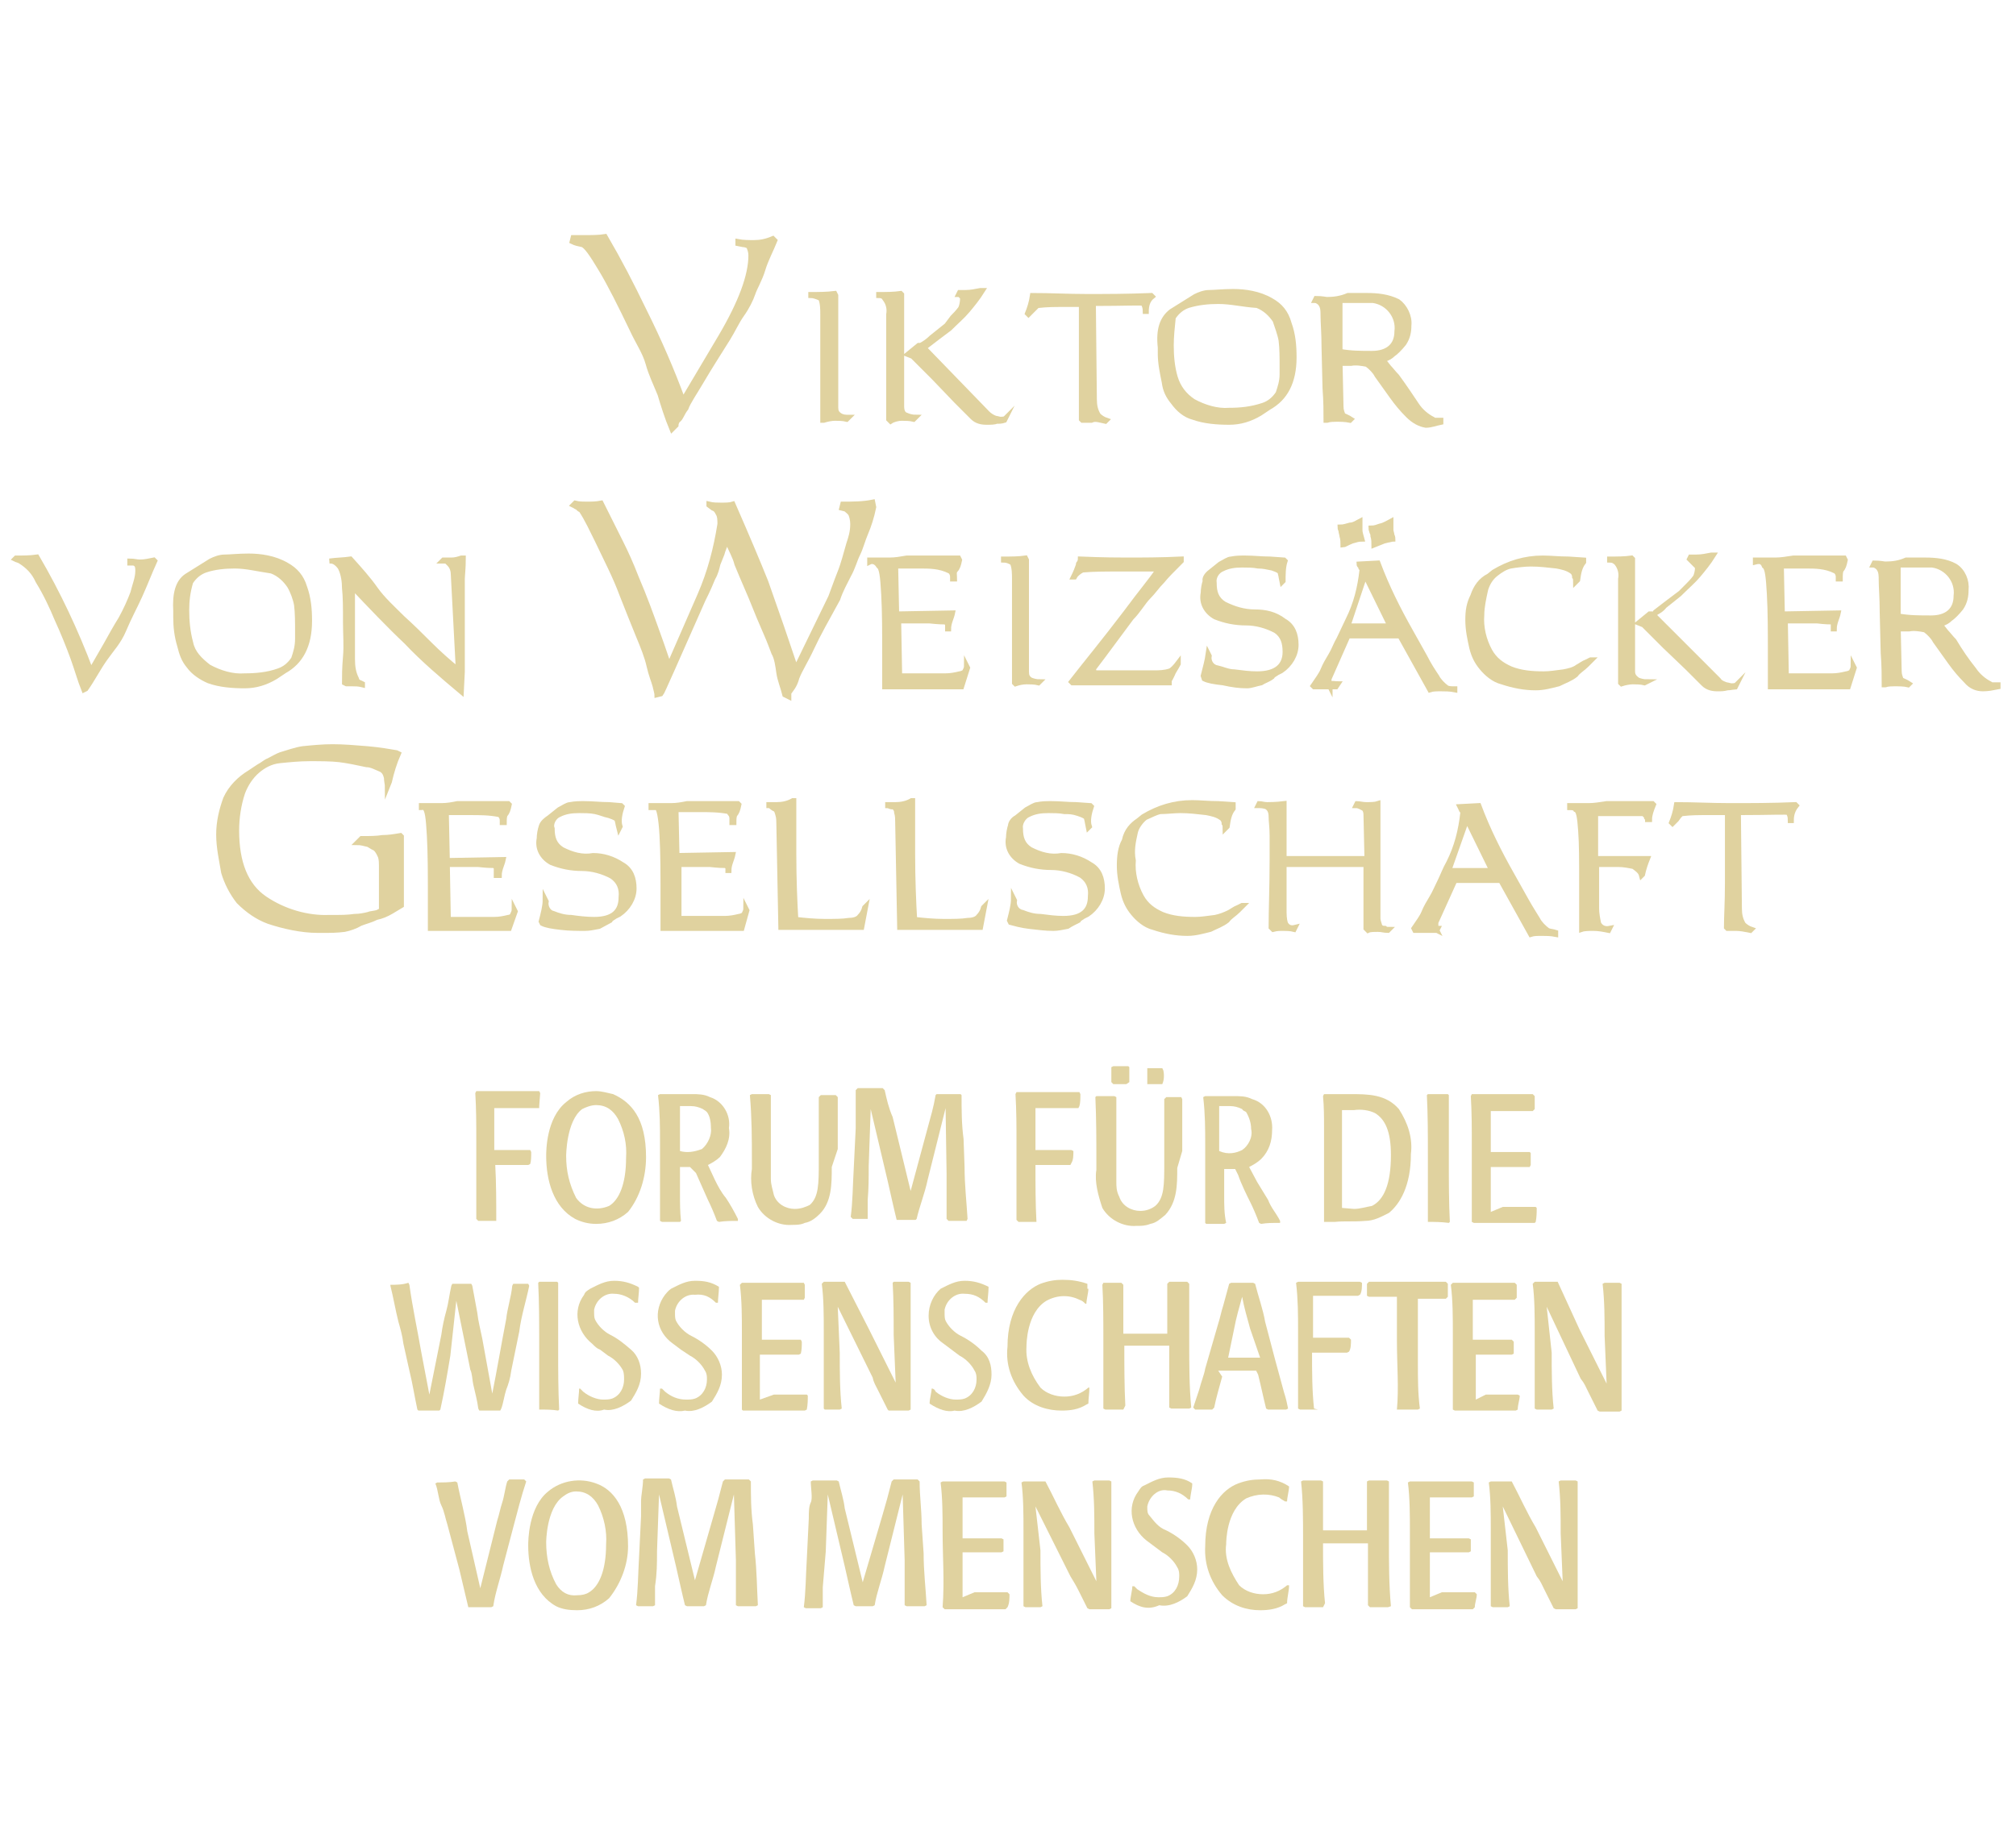 <?xml version="1.0" encoding="utf-8"?>
<!-- Generator: Adobe Illustrator 27.0.0, SVG Export Plug-In . SVG Version: 6.00 Build 0)  -->
<svg version="1.1" id="text_pfade" xmlns="http://www.w3.org/2000/svg" xmlns:xlink="http://www.w3.org/1999/xlink" x="0px" y="0px"
	 width="201.9px" height="184.6px" viewBox="0 0 201.9 184.6" style="enable-background:new 0 0 201.9 184.6;" xml:space="preserve"
	>
<style type="text/css">
	.st0{fill:#E0D29F;}
	.st1{fill:#E0D29F;stroke:#E0D29F;stroke-width:0.5;stroke-miterlimit:10;}
</style>
<g id="VOM_MENSCHEN">
	<path class="st0" d="M46.9,161c-0.3-1.2-0.6-2.6-0.9-3.8l-1.2-4.5c-0.2-0.6-0.3-1.3-0.6-1.9c-0.3-0.6-0.3-1.5-0.6-2.2l0.2-0.1
		c0.6,0,1.2,0,1.8-0.1l0.2,0.1c0.3,1.6,0.8,3.3,1,4.9l1.3,5.7l1.7-6.8c0.2-0.6,0.3-1.2,0.5-1.8c0.2-0.6,0.3-1.5,0.5-2.1l0.2-0.2h1.5
		l0.2,0.2c-0.5,1.5-0.9,3.1-1.3,4.6l-1,3.8c-0.3,1.4-0.8,2.7-1,4.1l-0.2,0.1C48.2,161,47.6,161,46.9,161L46.9,161z"/>
	<path class="st0" d="M61,160.1c-0.9,0.8-2,1.2-3.2,1.2c-0.8,0-1.5-0.1-2.1-0.4c-2.2-1.2-2.8-3.9-2.8-6.1c0-0.4,0-3.8,2-5.4
		c1.3-1.1,3.2-1.4,4.8-0.8c1.7,0.6,3.2,2.4,3.2,6.3C62.9,156.7,62.2,158.6,61,160.1z M59.9,150.8c-0.5-0.9-1.2-1.4-2.2-1.4
		c-0.5,0-0.9,0.2-1.3,0.5c-1.7,1.2-1.7,4.6-1.7,4.6c0,1.5,0.3,2.9,1,4.2c0.5,0.8,1.2,1.2,2.1,1.1c0.5,0,0.9-0.1,1.2-0.3
		c1-0.6,1.7-2.2,1.7-4.8C60.8,153.4,60.5,152,59.9,150.8z"/>
	<path class="st0" d="M71.5,151.7c0.3-1,0.6-2.1,0.9-3.3l0.2-0.2h2.4l0.2,0.2c0,1.5,0,2.8,0.2,4.3l0.2,2.9c0.2,1.8,0.2,3.4,0.3,5.2
		l-0.2,0.1c-0.6,0-1.2,0-1.8,0l-0.2-0.1c0-1.5,0-3,0-4.5l-0.2-6.6l-1.8,7.2c-0.3,1.4-0.8,2.6-1,3.9l-0.2,0.1c-0.6,0-1,0-1.7,0
		l-0.2-0.1c-0.3-1.2-0.6-2.6-0.9-3.9l-1.7-7.2l-0.2,5.7c0,1.2,0,2.2-0.2,3.5c0,0.4,0,0.9,0,1.3v0.6l-0.2,0.1h-1.5l-0.2-0.1
		c0.2-1.5,0.2-3.1,0.3-4.8l0.2-4.1c0-0.6,0-1.2,0-1.6s0.2-1.4,0.2-2.1l0.2-0.1h2.4l0.2,0.1c0.2,0.9,0.5,1.8,0.6,2.7l1.8,7.4
		L71.5,151.7z"/>
	<path class="st0" d="M88.4,151.7c0.3-1,0.6-2.1,0.9-3.3l0.2-0.2h2.4l0.2,0.2c0,1.5,0.2,2.8,0.2,4.3l0.2,2.9c0,1.8,0.2,3.4,0.3,5.2
		l-0.2,0.1c-0.6,0-1.2,0-1.8,0l-0.2-0.1c0-1.5,0-3,0-4.5l-0.2-6.6l-1.8,7.2c-0.3,1.4-0.8,2.6-1,3.9l-0.2,0.1c-0.6,0-1,0-1.7,0
		l-0.2-0.1c-0.3-1.2-0.6-2.6-0.9-3.9l-1.7-7.2l-0.2,5.7l-0.3,3.6c0,0.4,0,0.9,0,1.4v0.6l-0.2,0.1h-1.5l-0.2-0.1
		c0.2-1.5,0.2-3.2,0.3-4.8l0.2-4.1c0-0.6,0-1.2,0.2-1.6s0-1.4,0-2.1l0.2-0.1h2.4l0.2,0.1c0.2,0.9,0.5,1.8,0.6,2.7l1.8,7.4
		L88.4,151.7z"/>
	<path class="st0" d="M97.6,159.5c1,0,2.1,0,3.3,0l0.2,0.2c0,0.4,0,0.9-0.2,1.3l-0.2,0.2c-1.3,0-2.8,0-4.2,0h-1.9l-0.2-0.2
		c0.2-2.6,0-5.1,0-7.6c0-1.6,0-3.3-0.2-4.9l0.2-0.1h4.2c0.6,0,1.3,0,2,0l0.2,0.1c0,0.4,0,0.9,0,1.4l-0.2,0.1h-3.3h-0.9
		c0,1.4,0,2.7,0,4.1h1.2h2.4c0.2,0,0.2,0,0.3,0l0.2,0.1c0,0.4,0,0.8,0,1.2l-0.2,0.1h-3.9c0,1.5,0,3,0,4.5L97.6,159.5z"/>
	<path class="st0" d="M104.2,155.3c0,1.8,0,3.8,0.2,5.6l-0.2,0.1h-1.5l-0.2-0.1c0-2.6,0-5.1,0-7.6c0-1.6,0-3.3-0.2-4.8l0.2-0.1h2
		h0.2c0.8,1.5,1.5,3.1,2.4,4.6l2.7,5.4l-0.2-4.8c0-1.8,0-3.4-0.2-5.2l0.2-0.1h1.5l0.2,0.1c0,2.4,0,4.7,0,7.1c0,1.1,0,1.9,0,3
		s0,1.6,0,2.6l-0.2,0.1c-0.6,0-1.3,0-2,0l-0.2-0.1c-0.3-0.6-0.6-1.2-0.9-1.8s-0.5-0.9-0.8-1.4l-3.5-7L104.2,155.3z"/>
	<path class="st0" d="M113.2,160.4c0-0.4,0.2-1.1,0.2-1.5h0.2l0.3,0.3c0.6,0.4,1.3,0.8,2.1,0.8c0.3,0,0.6,0,0.9-0.1
		c0.8-0.3,1.2-1.1,1.2-2c0-0.3,0-0.6-0.2-0.9c-0.3-0.6-0.9-1.2-1.5-1.5l-0.8-0.6l-0.8-0.6c-1.5-1.2-2-3.3-0.8-4.9
		c0.2-0.3,0.3-0.5,0.6-0.6c0.8-0.4,1.5-0.8,2.4-0.8s1.7,0.1,2.4,0.6v0.1c0,0.4-0.2,1.1-0.2,1.5h-0.2c-0.6-0.6-1.3-0.9-2.1-0.9
		c-0.9-0.2-1.8,0.6-2,1.6v0.1c0,0.3,0,0.6,0.2,0.8c0.5,0.6,0.9,1.2,1.7,1.5c0.8,0.4,1.5,0.9,2.1,1.5s1,1.5,1,2.4
		c0,1.1-0.5,1.9-1,2.7c-0.8,0.6-1.8,1.1-2.8,0.9C115,161.3,114.1,161,113.2,160.4L113.2,160.4z"/>
	<path class="st0" d="M129.1,148.9c0,0.4-0.2,1.1-0.2,1.5h-0.2c-0.2-0.1-0.5-0.3-0.6-0.4c-1-0.4-2.2-0.4-3.3,0.1c-2,1.2-2,4.4-2,4.6
		c-0.2,1.5,0.5,2.9,1.3,4.1c0.6,0.6,1.5,0.9,2.4,0.9s1.7-0.3,2.4-0.9h0.2c0,0.6-0.2,1.2-0.2,1.8l-0.2,0.1c-0.8,0.5-1.7,0.6-2.5,0.6
		c-1.3,0-2.7-0.4-3.8-1.5c-1.2-1.4-1.8-3.1-1.7-4.9c0-3.8,1.7-5.7,3.3-6.3c0.8-0.3,1.5-0.4,2.2-0.4
		C127.3,148.1,128.2,148.3,129.1,148.9L129.1,148.9z"/>
	<path class="st0" d="M132.5,161h-1.8l-0.2-0.1c0-2.2,0-4.6,0-6.9c0-1.8,0-3.8-0.2-5.6l0.2-0.1h1.8l0.2,0.1c0,1.6,0,3.3,0,4.9
		c0.9,0,1.8,0,2.7,0h1.7c0-1.1,0-2.1,0-3.1c0-0.6,0-1.2,0-1.8l0.2-0.1h1.8l0.2,0.1c0,1.9,0,3.9,0,5.9c0,2.2,0,4.5,0.2,6.6L139,161
		c-0.6,0-1.2,0-1.8,0l-0.2-0.2c0-1.2,0-2.4,0-3.8c0-0.8,0-1.5,0-2.4c-1.1,0-2.1,0-3.2,0h-1.3c0,1.9,0,4.1,0.2,6L132.5,161z"/>
	<path class="st0" d="M144.4,159.5c1.1,0,2.1,0,3.3,0l0.2,0.2c0,0.4-0.2,0.9-0.2,1.3l-0.2,0.2c-1.3,0-2.8,0-4.2,0h-1.9l-0.2-0.2
		c0-2.6,0-5.1,0-7.6c0-1.6,0-3.3-0.2-4.9l0.2-0.1h4.2c0.6,0,1.3,0,2,0l0.2,0.1c0,0.4,0,0.9,0,1.4l-0.2,0.1h-3.3h-0.9
		c0,1.4,0,2.7,0,4.1h1.2h2.4c0.2,0,0.2,0,0.3,0l0.2,0.1c0,0.4,0,0.8,0,1.2l-0.2,0.1h-3.9c0,1.5,0,3,0,4.5L144.4,159.5z"/>
	<path class="st0" d="M151,155.3c0,1.8,0,3.8,0.2,5.6L151,161h-1.5l-0.2-0.1c0-2.6,0-5.1,0-7.6c0-1.6,0-3.3-0.2-4.8l0.2-0.1h1.9h0.2
		c0.8,1.5,1.5,3.1,2.4,4.6l2.7,5.4l-0.2-4.8c0-1.8,0-3.4-0.2-5.2l0.2-0.1h1.5l0.2,0.1c0,2.4,0,4.7,0,7.1c0,1.1,0,1.9,0,3
		s0,1.6,0,2.6l-0.2,0.1c-0.6,0-1.3,0-2,0l-0.2-0.1c-0.3-0.6-0.6-1.2-0.9-1.8s-0.4-0.9-0.8-1.4l-3.4-7L151,155.3z"/>
</g>
<g id="WISSENSCHAFTEN">
	<path class="st0" d="M45.1,135.8c-0.3,1.8-0.6,3.6-1,5.4l-0.1,0.1c-0.8,0-1.4,0-2.1,0l-0.1-0.1c-0.3-1.4-0.5-2.7-0.8-3.9l-0.6-2.7
		c-0.1-0.8-0.3-1.5-0.5-2.2c-0.3-1.2-0.5-2.4-0.8-3.6v-0.1c0.6,0,1.2,0,1.8-0.2l0.1,0.2c0.3,2.2,0.8,4.5,1.2,6.8l0.8,4.2l1.2-6
		c0.1-0.8,0.3-1.7,0.5-2.4s0.3-1.6,0.5-2.5l0.1-0.2h1.9l0.1,0.2l0.5,2.7c0.1,0.9,0.3,1.6,0.5,2.6l1,5.5c0.5-2.5,0.9-4.9,1.4-7.5
		c0.1-1,0.5-2.2,0.6-3.3l0.1-0.2h1.5l0.1,0.2c-0.3,1.5-0.8,3-1,4.6l-0.8,3.9c-0.1,0.8-0.3,1.4-0.5,1.9c-0.2,0.6-0.3,1.4-0.5,1.9
		l-0.1,0.2H49h-1l-0.1-0.2c-0.1-0.8-0.3-1.5-0.5-2.4c-0.1-0.4-0.1-1.1-0.3-1.5l-1.4-6.9L45.1,135.8z"/>
	<path class="st0" d="M54,141.2c0-2.2,0-4.5,0-6.8c0-1.9,0-3.9-0.1-5.9l0.1-0.1h1.8l0.1,0.1c0,2.2,0,4.5,0,6.8c0,1.9,0,3.9,0.1,5.9
		l-0.1,0.1C55.3,141.2,54.7,141.2,54,141.2L54,141.2z"/>
	<path class="st0" d="M57.9,140.6c0-0.5,0.1-1.1,0.1-1.5h0.1l0.3,0.3c0.6,0.5,1.4,0.8,2,0.8c0.3,0,0.6,0,0.9-0.1
		c0.8-0.3,1.2-1.1,1.2-1.9c0-0.3,0-0.6-0.1-0.9c-0.3-0.6-0.9-1.2-1.5-1.5l-0.8-0.6c-0.3-0.1-0.5-0.3-0.8-0.6c-1.5-1.2-2-3.3-0.8-4.9
		c0.1-0.3,0.3-0.4,0.6-0.6c0.8-0.4,1.5-0.8,2.4-0.8s1.6,0.2,2.4,0.6l0.1,0.1c0,0.5-0.1,1.1-0.1,1.5h-0.3c-0.6-0.6-1.4-0.9-2.1-0.9
		c-0.9-0.1-1.8,0.6-2,1.6v0.2c0,0.3,0,0.6,0.1,0.8c0.3,0.6,0.9,1.2,1.5,1.5c0.8,0.4,1.4,0.9,2.1,1.5c0.7,0.6,1,1.5,1,2.4
		c0,1.1-0.5,1.9-1,2.7c-0.8,0.6-1.8,1.1-2.7,0.9C59.7,141.5,58.8,141.2,57.9,140.6L57.9,140.6z"/>
	<path class="st0" d="M66,140.6c0-0.5,0.1-1.1,0.1-1.5h0.2l0.3,0.3c0.6,0.5,1.3,0.8,2.1,0.8c0.3,0,0.6,0,0.9-0.1
		c0.8-0.3,1.2-1.1,1.2-1.9c0-0.3,0-0.6-0.2-0.9c-0.3-0.6-0.9-1.2-1.5-1.5l-0.9-0.6l-0.8-0.6c-1.7-1.2-2-3.3-0.8-4.9
		c0.1-0.1,0.3-0.4,0.6-0.6c0.8-0.4,1.5-0.8,2.4-0.8c0.9,0,1.6,0.1,2.4,0.6v0.1c0,0.4-0.1,1.1-0.1,1.5h-0.2c-0.6-0.6-1.2-0.9-2.1-0.8
		c-0.9-0.1-1.8,0.6-2,1.6v0.2c0,0.3,0,0.6,0.1,0.8c0.3,0.6,0.9,1.2,1.5,1.5c0.8,0.4,1.5,0.9,2.1,1.5c0.6,0.6,1,1.5,1,2.4
		c0,1.1-0.5,1.9-1,2.7c-0.8,0.6-1.8,1.1-2.7,0.9C67.8,141.5,66.9,141.2,66,140.6L66,140.6z"/>
	<path class="st0" d="M77.5,139.7c1,0,2.1,0,3.3,0l0.1,0.1c0,0.4,0,0.9-0.1,1.4l-0.2,0.1c-1.3,0-2.7,0-4.2,0h-2l-0.1-0.1
		c0-2.6,0-5.1,0-7.6c0-1.7,0-3.3-0.2-4.9l0.2-0.2h4.2c0.6,0,1.3,0,2,0l0.1,0.2c0,0.4,0,0.9,0,1.3l-0.1,0.2h-3.3h-0.9
		c0,1.3,0,2.7,0,4h1.2h2.4c0.1,0,0.1,0,0.3,0l0.1,0.2c0,0.4,0,0.8-0.1,1.2l-0.2,0.1h-3.9c0,1.5,0,3,0,4.5L77.5,139.7z"/>
	<path class="st0" d="M84.1,135.5c0,1.8,0,3.8,0.2,5.6l-0.2,0.1h-1.5l-0.1-0.1c0-2.6,0-5.1,0-7.7c0-1.6,0-3.3-0.2-4.8l0.2-0.2h2h0.1
		l2.4,4.7l2.7,5.4l-0.2-4.8c0-1.8,0-3.4-0.1-5.2l0.1-0.1H91l0.2,0.1c0,2.4,0,4.6,0,7.1c0,1.1,0,1.9,0,3s0,1.6,0,2.6l-0.2,0.1
		c-0.6,0-1.3,0-2,0l-0.1-0.1c-0.3-0.6-0.6-1.2-0.9-1.8s-0.5-0.9-0.6-1.4l-3.5-7.1L84.1,135.5z"/>
	<path class="st0" d="M93.1,140.6c0-0.5,0.2-1.1,0.2-1.5h0.1c0.2,0.1,0.2,0.1,0.3,0.3c0.6,0.5,1.4,0.8,2,0.8c0.3,0,0.6,0,0.9-0.1
		c0.8-0.3,1.2-1.1,1.2-1.9c0-0.3,0-0.6-0.2-0.9c-0.3-0.6-0.9-1.2-1.5-1.5l-0.8-0.6l-0.8-0.6c-0.9-0.6-1.5-1.6-1.5-2.8
		c0-1.1,0.5-2.1,1.2-2.7c0.8-0.4,1.5-0.8,2.4-0.8c0.9,0,1.6,0.2,2.4,0.6v0.1c0,0.5-0.1,1.1-0.1,1.5h-0.2c-0.6-0.6-1.2-0.9-2.1-0.9
		c-0.9-0.1-1.8,0.6-2,1.6c0,0.2,0,0.2,0,0.3c0,0.3,0,0.6,0.1,0.8c0.3,0.6,0.9,1.2,1.5,1.5c0.8,0.4,1.5,0.9,2.1,1.5
		c0.8,0.6,1,1.5,1,2.4c0,1-0.5,1.9-1,2.7c-0.8,0.6-1.8,1.1-2.7,0.9C94.9,141.5,94,141.2,93.1,140.6L93.1,140.6z"/>
	<path class="st0" d="M109,129.1c0,0.4-0.2,1.1-0.2,1.5h-0.1c-0.2-0.2-0.3-0.3-0.6-0.4c-1-0.5-2.2-0.5-3.3,0.1c-2,1.2-2,4.4-2,4.6
		c-0.1,1.5,0.5,2.9,1.4,4.1c0.6,0.6,1.5,0.9,2.4,0.9c0.9,0,1.7-0.3,2.4-0.9h0.1c0,0.6-0.1,1.1-0.1,1.6l-0.2,0.1
		c-0.8,0.5-1.6,0.6-2.5,0.6c-1.3,0-2.8-0.4-3.8-1.5c-1.2-1.4-1.8-3.1-1.6-4.9c0-3.8,1.8-5.7,3.3-6.3c0.8-0.3,1.5-0.4,2.2-0.4
		c0.9,0,1.6,0.1,2.5,0.4V129.1z"/>
	<path class="st0" d="M112.5,141.2h-1.8l-0.2-0.1c0-2.2,0-4.7,0-6.9c0-1.8,0-3.8-0.1-5.5l0.1-0.2h1.8l0.2,0.2c0,1.6,0,3.3,0,4.9
		c0.9,0,1.8,0,2.7,0h1.7c0-1.1,0-2.1,0-3.2c0-0.6,0-1.2,0-1.8l0.2-0.2h1.8l0.2,0.2c0,1.9,0,3.9,0,5.8c0,2.2,0,4.5,0.2,6.6l-0.2,0.1
		c-0.6,0-1.2,0-1.8,0l-0.2-0.1c0-1.2,0-2.4,0-3.8c0-0.8,0-1.5,0-2.4c-1,0-2.1,0-3.2,0h-1.3c0,1.9,0,4.1,0.1,6L112.5,141.2z"/>
	<path class="st0" d="M122.4,137.9c-0.3,1.1-0.6,2.1-0.8,3.1l-0.2,0.2c-0.6,0-1,0-1.7,0l-0.2-0.2l0.6-1.8c0.2-0.8,0.5-1.5,0.6-2.1
		l1.3-4.5c0.2-0.6,0.3-1.2,0.5-1.8l0.6-2.2l0.2-0.1h2.2l0.2,0.1c0.3,1.2,0.8,2.6,1,3.8l1,3.8c0.3,1.1,0.6,2.2,0.9,3.3
		c0.2,0.6,0.3,1.1,0.4,1.6l-0.2,0.1c-0.6,0-1.2,0-1.8,0l-0.2-0.1c-0.3-1.2-0.5-2.2-0.8-3.4l-0.2-0.4c-1.2,0-2.4,0-3.8,0L122.4,137.9
		z M125.2,133.1c-0.3-1.1-0.6-2.1-0.8-3.2c-0.3,1.1-0.6,2.1-0.8,3.2L123,136c1,0,2.1,0,3.2,0L125.2,133.1z"/>
	<path class="st0" d="M132,141.2h-1.8l-0.2-0.1c0-2.6,0-5.1,0-7.8c0-1.6,0-3.1-0.2-4.8l0.2-0.1h4h2.2l0.2,0.1c0,0.4,0,0.9-0.2,1.2
		l-0.2,0.1c-1,0-2.1,0-3.2,0h-1.3c0,1.4,0,2.9,0,4.2h0.9c0.9,0,1.8,0,2.7,0l0.2,0.2c0,0.4,0,0.9-0.2,1.2l-0.2,0.1
		c-0.9,0-1.8,0-2.7,0h-0.8c0,1.9,0,3.8,0.2,5.6L132,141.2z"/>
	<path class="st0" d="M139.9,141.2c0.2-2.2,0-4.5,0-6.9c0-1.5,0-3,0-4.4h-2.8l-0.2-0.1c0-0.4,0-0.9,0-1.2l0.2-0.2h3.2
		c1.5,0,3,0,4.5,0l0.2,0.2c0,0.4,0,0.9,0,1.3l-0.2,0.2c-0.9,0-1.8,0-2.8,0c0,2.1,0,4.3,0,6.4c0,1.6,0,3.1,0.2,4.6l-0.2,0.1
		c-0.6,0-1.2,0-1.8,0L139.9,141.2z"/>
	<path class="st0" d="M148.8,139.7c1,0,2.1,0,3.2,0l0.2,0.1c0,0.4-0.2,0.9-0.2,1.4l-0.2,0.1c-1.3,0-2.7,0-4.2,0h-1.9l-0.2-0.1
		c0-2.6,0-5.1,0-7.6c0-1.7,0-3.3-0.2-4.9l0.2-0.2h4.2h2l0.2,0.2c0,0.4,0,0.9,0,1.3l-0.2,0.2h-3.3h-0.9c0,1.3,0,2.7,0,4h1.2h2.4
		c0.2,0,0.2,0,0.3,0l0.2,0.2c0,0.4,0,0.8,0,1.2l-0.2,0.1h-3.6c0,1.5,0,3,0,4.5L148.8,139.7z"/>
	<path class="st0" d="M155.4,135.5c0,1.8,0,3.8,0.2,5.6l-0.2,0.1h-1.5l-0.2-0.1c0-2.6,0-5.1,0-7.7c0-1.6,0-3.3-0.2-4.8l0.2-0.2h2.1
		h0.2l2.2,4.8l2.7,5.4l-0.2-4.8c0-1.8,0-3.4-0.2-5.2l0.2-0.1h1.5l0.2,0.1c0,2.4,0,4.6,0,7.1c0,1.1,0,1.9,0,3s0,1.6,0,2.6l-0.2,0.1
		c-0.6,0-1.3,0-2,0l-0.2-0.1c-0.3-0.6-0.6-1.2-0.9-1.8s-0.4-0.9-0.8-1.4l-3.4-7.2L155.4,135.5z"/>
</g>
<g id="Forum_für_die">
	<g id="FÜR_DIE">
		<path class="st0" d="M103.8,122.4H102l-0.2-0.2c0-2.6,0-5.1,0-7.8c0-1.6,0-3.1-0.1-4.8l0.1-0.2h4.1h2.2l0.1,0.2
			c0,0.4,0,0.9-0.1,1.2L108,111c-1,0-2.1,0-3.1,0h-1.2c0,1.4,0,2.9,0,4.2h0.9c0.9,0,1.8,0,2.7,0l0.2,0.1c0,0.4,0,0.9-0.2,1.2
			l-0.1,0.2c-0.9,0-1.8,0-2.7,0h-0.8C103.7,118.7,103.7,120.6,103.8,122.4L103.8,122.4z"/>
		<path class="st0" d="M117.9,117c0,1.7,0,3.4-1.2,4.7c-0.5,0.4-0.9,0.8-1.5,0.9c-0.5,0.2-0.9,0.2-1.4,0.2c-1.3,0.1-2.7-0.6-3.4-1.8
			c-0.4-1.2-0.8-2.6-0.6-3.8v-0.9c0-2.1,0-4.2-0.1-6.4l0.1-0.1h1.8l0.2,0.1c0,2.1,0,4.2,0,6.4c0,0.8,0,1.4,0,2s0,1,0.3,1.6
			c0.3,0.9,1.2,1.4,2.1,1.4c0.6,0,1.1-0.2,1.5-0.5c0.9-0.8,0.9-2.1,0.9-4.3s0-4.2,0-6.4l0.2-0.2h1.5l0.1,0.2c0,1.8,0,3.4,0,5.2
			L117.9,117z M112.8,108.6h-1.3l-0.2-0.2c0-0.4,0-1,0-1.5l0.2-0.1h1.5l0.1,0.1c0,0.5,0,1.1,0,1.5L112.8,108.6z M116.4,108.6h-1.5
			l0,0c0-0.4,0-1.1,0-1.5V107h1.5l0.1,0.2C116.6,107.6,116.6,108.2,116.4,108.6L116.4,108.6z"/>
		<path class="st0" d="M125.9,118.4l1.1,1.8c0.3,0.8,0.8,1.3,1.2,2.1v0.2c-0.8,0-1.3,0-1.9,0.1l-0.2-0.1c-0.3-0.8-0.6-1.5-0.9-2.1
			c-0.3-0.6-0.9-1.8-1.2-2.7l-0.3-0.6h-1.1c0,0.9,0,1.8,0,2.7c0,0.9,0,1.8,0.2,2.7l-0.2,0.1h-1.8l-0.1-0.1c0-2.6,0-5.1,0-7.8
			c0-1.6,0-3.1-0.2-4.8l0.2-0.1h1.8c0.3,0,0.8,0,1.1,0c0.6,0,1.2,0,1.8,0.3c1.4,0.4,2.1,1.8,2,3.1c0,1.1-0.3,2.1-1.1,2.9
			c-0.3,0.3-0.8,0.6-1.2,0.8L125.9,118.4z M124.4,115.2c0.6-0.4,1.1-1.3,0.9-2.1c0-0.6-0.2-1.2-0.5-1.7c-0.1-0.1-0.3-0.1-0.4-0.3
			c-0.4-0.2-0.8-0.3-1.2-0.3c-0.3,0-0.8,0-1.1,0c0,1.5,0,3,0,4.5C123,115.7,123.8,115.5,124.4,115.2z"/>
		<path class="st0" d="M132.6,122.4c0-2.2,0-4.7,0-6.9c0-0.9,0-1.8,0-2.7c0-0.9,0-1.9-0.1-3l0.1-0.2h2.6c1.8,0,3.6,0,4.9,1.5
			c0.9,1.4,1.4,2.9,1.2,4.5c0,3.2-1.1,5-2.2,5.9c-0.8,0.4-1.5,0.8-2.4,0.8c-1.1,0.1-2.1,0-3,0.1h-0.8H132.6z M135.6,121.1
			c0.6,0,1.2-0.2,1.8-0.3c1.2-0.6,1.9-2.2,1.9-5.1c0-2.4-0.6-3.6-1.6-4.2c-0.6-0.3-1.4-0.4-2.1-0.3h-1.2v4.6c0,1.8,0,3.4,0,5.2
			L135.6,121.1z"/>
		<path class="st0" d="M143,122.4c0-2.2,0-4.5,0-6.8c0-2,0-3.9-0.1-5.9l0.1-0.1h2l0.1,0.1c0,2.2,0,4.5,0,6.8c0,1.9,0,3.9,0.1,5.9
			l-0.1,0.1C144.3,122.4,143.7,122.4,143,122.4L143,122.4z"/>
		<path class="st0" d="M150.5,120.9c1.1,0,2.1,0,3.3,0l0.1,0.1c0,0.4,0,0.9-0.1,1.4l-0.1,0.1c-1.4,0-2.7,0-4.2,0h-1.9l-0.2-0.1
			c0-2.6,0-5.1,0-7.7c0-1.6,0-3.3-0.1-4.9l0.1-0.2h4.2c0.6,0,1.4,0,1.9,0l0.2,0.2c0,0.4,0,0.9,0,1.3l-0.2,0.2h-3.3h-0.9
			c0,1.3,0,2.7,0,4.1h1.2h2.4c0.2,0,0.2,0,0.3,0l0.1,0.1c0,0.4,0,0.8,0,1.2l-0.1,0.2h-3.9c0,1.5,0,3,0,4.5L150.5,120.9z"/>
	</g>
	<g id="FORUM">
		<path class="st0" d="M49.7,122.3h-1.8l-0.2-0.2c0-2.5,0-5.1,0-7.8c0-1.7,0-3.2-0.1-4.8l0.1-0.2h4.1h2.2l0.1,0.2l-0.1,1.3v0.2
			c-1.1,0-2.1,0-3.2,0h-1.3c0,1.3,0,2.8,0,4.2h0.9c0.9,0,1.8,0,2.7,0l0.1,0.2c0,0.4,0,0.9-0.1,1.2l-0.2,0.1c-0.9,0-1.8,0-2.7,0h-0.6
			C49.7,118.5,49.7,120.5,49.7,122.3L49.7,122.3z"/>
		<path class="st0" d="M62.9,121.4c-0.9,0.8-2,1.2-3.2,1.2c-0.8,0-1.5-0.2-2.1-0.5c-2.2-1.2-2.9-3.9-2.9-6.3c0-0.5,0-3.8,2-5.4
			c0.9-0.8,2-1.1,3-1.1c0.6,0,1.2,0.2,1.7,0.3c1.8,0.8,3.3,2.4,3.3,6.3C64.7,117.9,64.1,119.9,62.9,121.4z M61.9,112.1
			c-0.5-0.9-1.2-1.4-2.2-1.4c-0.5,0-1,0.2-1.4,0.4c-1.6,1.2-1.6,4.7-1.6,4.7c0,1.5,0.3,2.8,1,4.2c0.8,1.1,2.1,1.3,3.3,0.8
			c1-0.6,1.7-2.2,1.7-4.8C62.8,114.6,62.5,113.3,61.9,112.1z"/>
		<path class="st0" d="M71.6,118.2c0.3,0.6,0.6,1.2,1.1,1.8c0.4,0.6,0.8,1.3,1.2,2.1v0.2c-0.6,0-1.3,0-1.9,0.1l-0.2-0.1
			c-0.3-0.8-0.6-1.5-0.9-2.1l-1.2-2.7l-0.6-0.6h-1c0,0.9,0,1.8,0,2.7c0,0.9,0,1.8,0.1,2.7l-0.1,0.1h-1.8l-0.2-0.1c0-2.6,0-5.1,0-7.8
			c0-1.6,0-3.1-0.2-4.8l0.2-0.1h2.1c0.3,0,0.8,0,1.1,0c0.6,0,1.2,0,1.8,0.3c1.3,0.4,2.1,1.8,1.9,3.1c0.2,1.1-0.3,2.1-0.9,2.9
			c-0.3,0.3-0.8,0.6-1.2,0.8L71.6,118.2z M70.3,115.1c0.6-0.5,1-1.4,0.9-2.1c0-0.6-0.1-1.2-0.4-1.6c-0.2-0.2-0.3-0.2-0.4-0.3
			c-0.4-0.2-0.8-0.3-1.2-0.3c-0.3,0-0.8,0-1.1,0c0,1.5,0,3,0,4.5C68.8,115.5,69.5,115.4,70.3,115.1z"/>
		<path class="st0" d="M83.3,116.9c0,1.7,0,3.5-1.2,4.7c-0.4,0.4-0.9,0.8-1.5,0.9c-0.4,0.2-0.9,0.2-1.3,0.2
			c-1.3,0.1-2.7-0.6-3.4-1.8c-0.6-1.2-0.8-2.6-0.6-3.8v-0.9c0-2.1,0-4.2-0.2-6.5l0.2-0.1H77l0.2,0.1c0,2.1,0,4.2,0,6.5
			c0,0.8,0,1.3,0,1.9s0.2,1.1,0.3,1.6c0.3,0.9,1.2,1.4,2.1,1.4c0.6,0,1.1-0.2,1.5-0.4c0.9-0.8,0.9-2.1,0.9-4.4s0-4.2,0-6.4l0.2-0.2
			h1.5l0.2,0.2c0,1.8,0,3.4,0,5.2L83.3,116.9z"/>
		<path class="st0" d="M92.9,113c0.3-1.1,0.6-2.1,0.8-3.3l0.1-0.1h2.4l0.1,0.1c0,1.5,0,2.9,0.2,4.4l0.1,2.8c0,1.8,0.2,3.5,0.3,5.2
			l-0.1,0.2c-0.6,0-1.2,0-1.8,0l-0.2-0.2c0-1.5,0-3,0-4.5l-0.1-6.6l-1.8,7.2c-0.3,1.4-0.8,2.6-1.1,3.9l-0.1,0.1c-0.6,0-1.1,0-1.7,0
			h-0.2c-0.3-1.2-0.6-2.6-0.9-3.9l-1.7-7.2l-0.2,5.7c0,1.2,0,2.2-0.1,3.4c0,0.4,0,0.9,0,1.3v0.6l0,0h-1.5l-0.2-0.2
			c0.2-1.5,0.2-3.1,0.3-4.8l0.2-4.1c0-0.6,0-1.2,0-1.7c0-0.4,0-1.3,0-2.1l0.2-0.2h2.5l0.2,0.2c0.2,0.9,0.4,1.8,0.8,2.7l1.8,7.4
			L92.9,113z"/>
	</g>
</g>
<g id="GEsellschaft">
	<path class="st1" d="M38.2,91.2v-4.5c0-0.2,0-0.6-0.1-0.9c-0.1-0.2-0.2-0.5-0.5-0.8c-0.2-0.1-0.4-0.2-0.7-0.4
		c-0.4-0.1-0.8-0.2-1.1-0.2l0.4-0.4c0.8,0,1.5,0,2.1-0.1c0.6,0,1.2-0.1,1.8-0.2l0.1,0.1v6.9l-1,0.6c-0.5,0.3-1,0.5-1.5,0.6
		c-0.6,0.3-1.1,0.4-1.6,0.6c-0.5,0.3-1.1,0.5-1.6,0.6c-0.8,0.1-1.4,0.1-2.1,0.1h-0.6c-1.6,0-3.4-0.4-4.9-0.9c-1.1-0.4-2.1-1.1-3-2
		c-0.7-0.9-1.2-1.9-1.5-2.9c-0.2-1.2-0.5-2.5-0.5-3.8s0.3-2.5,0.7-3.6c0.5-1.1,1.4-2,2.4-2.6l0.9-0.6c0.4-0.2,0.7-0.5,1-0.6
		c0.4-0.2,0.9-0.5,1.2-0.6c0.7-0.2,1.5-0.5,2.2-0.6c1-0.1,2-0.2,3-0.2c1.1,0,2.3,0.1,3.5,0.2s2.3,0.3,2.9,0.4l0.2,0.1
		c-0.4,0.9-0.7,1.9-0.9,2.8l-0.2,0.5c0-0.2-0.1-0.6-0.1-0.9c-0.1-0.4-0.2-0.6-0.5-0.8c-0.5-0.2-1-0.5-1.5-0.5
		c-0.9-0.2-1.9-0.4-2.7-0.5S32,76,31,76c-1,0-2,0.1-3,0.2c-0.9,0.1-1.6,0.5-2.2,1c-0.7,0.6-1.2,1.4-1.5,2.2
		c-0.4,1.2-0.6,2.5-0.6,3.8c0,3.2,0.9,5.5,2.8,6.8s4.3,2,6.5,1.9h0.6c0.6,0,1.2,0,1.9-0.1c0.5,0,1-0.1,1.4-0.2
		c0.2-0.1,0.6-0.1,0.9-0.2L38.2,91.2z"/>
	<path class="st1" d="M42.2,80.9v-0.2h2c0.6,0,1.1-0.1,1.6-0.2h5.1l0.1,0.1c-0.1,0.5-0.2,0.8-0.4,1c-0.1,0.2-0.1,0.5-0.1,0.8h-0.2
		c0,0,0-0.1,0-0.2s0-0.2-0.1-0.4c-0.1-0.1-0.1-0.2-0.2-0.2c-1-0.2-1.9-0.2-2.9-0.2h-1.5h-0.9l0.1,4.8l5.6-0.1
		c-0.1,0.5-0.4,1-0.4,1.6h-0.3V87c0-0.1,0-0.1-0.1-0.2c0-0.1-0.1-0.1-0.2-0.1c-0.2,0-0.6,0-1.5-0.1H46h-1.2l0.1,5.5h4.6
		c0.5,0,1-0.1,1.4-0.2c0.1,0,0.4-0.1,0.4-0.2c0.1-0.2,0.2-0.4,0.2-0.6l0.1,0.2L51,93h-1.5h-2.3h-2.7h-0.4h-0.5h-0.5c0,0,0-0.4,0-1.1
		c0-0.8,0-1.5,0-2.2c0-2.2,0-4.2-0.1-6c-0.1-1.8-0.2-2.6-0.5-2.8C42.7,80.7,42.4,80.9,42.2,80.9z"/>
	<path class="st1" d="M55,81.9l1-0.8c0.4-0.2,0.8-0.5,1.1-0.5c0.5-0.1,0.9-0.1,1.4-0.1c0.9,0,1.6,0.1,2.5,0.1l1.2,0.1l0.1,0.1
		c-0.2,0.6-0.4,1.4-0.2,2L62,83l-0.1-0.4c0-0.1-0.1-0.4-0.1-0.5c-0.1-0.1-0.2-0.2-0.8-0.4c-0.5-0.1-0.9-0.3-1.4-0.4
		c-0.5-0.1-1.1-0.1-1.6-0.1c-0.8,0-1.4,0.1-2,0.4c-0.5,0.2-0.9,0.9-0.7,1.4c0,0.9,0.2,1.6,1,2.1c1,0.5,2,0.8,3.1,0.6
		c1,0,2,0.3,2.9,0.9c0.9,0.5,1.2,1.4,1.2,2.4c0,1-0.6,2-1.5,2.6l-0.4,0.2c-0.1,0.1-0.4,0.2-0.5,0.4c-0.4,0.2-0.7,0.4-1.1,0.6
		c-0.5,0.1-1,0.2-1.4,0.2c-0.7,0-1.6,0-2.4-0.1c-0.9-0.1-1.5-0.2-1.9-0.4l-0.1-0.2c0.2-0.8,0.4-1.5,0.4-2.2l0.1,0.2
		c-0.1,0.5,0.2,1.1,0.7,1.2c0.5,0.2,1.1,0.4,1.8,0.4c0.7,0.1,1.5,0.2,2.3,0.2c1.9,0,2.7-0.8,2.7-2.2c0.1-0.9-0.2-1.6-0.9-2.1
		c-0.9-0.5-2-0.8-3-0.8c-1.1,0-2.1-0.2-3.1-0.6c-0.9-0.5-1.4-1.4-1.2-2.4c0-0.4,0.1-0.9,0.2-1.2C54.3,82.4,54.7,82.1,55,81.9z"/>
	<path class="st1" d="M65.2,80.9v-0.2h2c0.6,0,1.1-0.1,1.6-0.2h5.1l0.1,0.1c-0.1,0.5-0.2,0.8-0.4,1c-0.1,0.2-0.1,0.5-0.1,0.8h-0.2
		V82c0-0.1,0-0.2-0.1-0.4c-0.1-0.1-0.1-0.1-0.2-0.3c-1-0.2-2-0.2-2.9-0.2h-1.5h-0.9l0.1,4.6l5.6-0.1c-0.1,0.5-0.4,1-0.4,1.6h-0.1V87
		c0-0.1,0-0.1-0.1-0.2c0-0.1-0.1-0.1-0.2-0.1c-0.2,0-0.6,0-1.5-0.1h-1.9h-1.2L68,92h4.6c0.5,0,1-0.1,1.4-0.2c0.1,0,0.4-0.1,0.5-0.2
		c0.1-0.2,0.2-0.4,0.2-0.6l0.1,0.2L74.3,93h-1.5h-2.3h-2.7h-0.4h-0.5h-0.5c0,0,0-0.4,0-1.1c0-0.8,0-1.5,0-2.2c0-2.2,0-4.2-0.1-6
		S66,81,65.8,80.9C65.7,80.9,65.4,80.9,65.2,80.9z"/>
	<path class="st1" d="M77,80.7v-0.1h0.8c0.5,0,1.1-0.1,1.6-0.4h0.1v1.5c0,0.5,0,0.9,0,1.2v1.1c0,0.4,0,0.9,0,1.5
		c0,2.6,0.1,4.9,0.2,6.6c0.9,0.1,1.9,0.2,2.9,0.2c1,0,1.8,0,2.4-0.1c0.4,0,0.9-0.1,1.1-0.4c0.2-0.2,0.4-0.5,0.5-0.9l0.1-0.1
		l-0.4,2.1h-8.1L78,82.5c0-0.2,0-0.6-0.1-0.9s-0.1-0.5-0.4-0.6C77.3,80.9,77.2,80.7,77,80.7z"/>
	<path class="st1" d="M88.9,80.7v-0.1h0.8c0.5,0,1.1-0.1,1.6-0.4h0.1v1.5c0,0.5,0,0.9,0,1.2c0,0.4,0,0.8,0,1.1v1.5
		c0,2.6,0.1,4.9,0.2,6.6c0.9,0.1,1.9,0.2,2.9,0.2c1,0,1.8,0,2.4-0.1c0.4,0,0.9-0.1,1.1-0.4c0.2-0.2,0.4-0.5,0.5-0.9l0.1-0.1
		l-0.4,2.1h-8.1l-0.2-10.6c0-0.2,0-0.6-0.1-0.9c0-0.2-0.1-0.5-0.4-0.6C89.3,80.9,89,80.7,88.9,80.7z"/>
	<path class="st1" d="M101.8,81.9l1-0.8c0.4-0.2,0.8-0.5,1.1-0.5c0.5-0.1,0.9-0.1,1.4-0.1c0.9,0,1.6,0.1,2.5,0.1l1.4,0.1l0.1,0.1
		c-0.2,0.6-0.4,1.4-0.2,2l-0.1,0.1l-0.1-0.5c0-0.1-0.1-0.4-0.1-0.5c-0.1-0.1-0.2-0.2-0.8-0.4s-0.9-0.2-1.4-0.2
		c-0.5-0.1-1.1-0.1-1.6-0.1c-0.8,0-1.4,0.1-2,0.4c-0.5,0.2-0.9,0.9-0.8,1.4c0,0.9,0.2,1.6,1,2.1c1,0.5,2,0.8,3.1,0.6
		c1,0,2,0.3,2.9,0.9c0.9,0.5,1.2,1.4,1.2,2.4c0,1-0.6,2-1.5,2.6l-0.4,0.2c-0.1,0.1-0.4,0.2-0.5,0.4c-0.4,0.2-0.8,0.4-1.1,0.6
		c-0.5,0.1-1,0.2-1.4,0.2c-0.8,0-1.5-0.1-2.4-0.2s-1.5-0.3-1.9-0.4l-0.1-0.2c0.2-0.8,0.4-1.5,0.4-2.2l0.1,0.2
		c-0.1,0.5,0.2,1.1,0.8,1.2c0.5,0.2,1.1,0.4,1.8,0.4c0.8,0.1,1.5,0.2,2.3,0.2c1.9,0,2.7-0.8,2.7-2.2c0.1-0.9-0.2-1.6-0.9-2.1
		c-0.9-0.5-2-0.8-3-0.8c-1.1,0-2.1-0.2-3.1-0.6c-0.9-0.5-1.4-1.4-1.2-2.4c0-0.4,0.1-0.9,0.2-1.2C101.2,82.5,101.4,82.1,101.8,81.9z"
		/>
	<path class="st1" d="M114,82.2l0.5-0.4c1.5-0.9,3.1-1.4,4.9-1.4c0.8,0,1.6,0.1,2.6,0.1l1.5,0.1V81c-0.4,0.5-0.5,1.1-0.6,1.8
		l-0.2,0.2c0-0.1,0-0.4-0.1-0.5c0-0.2-0.1-0.4-0.2-0.5c-0.5-0.4-1.1-0.5-1.6-0.6c-0.9-0.1-1.7-0.2-2.6-0.2c-0.6,0-1.4,0.1-2,0.1
		c-0.5,0.1-1,0.4-1.5,0.6c-0.5,0.4-0.9,1-1,1.5c-0.2,0.9-0.4,1.8-0.2,2.8c-0.1,1.2,0.2,2.5,0.8,3.6c0.5,0.9,1.2,1.4,2.1,1.8
		c1,0.4,2.1,0.5,3.3,0.5c0.6,0,1.2-0.1,2-0.2c0.5-0.1,1-0.3,1.4-0.5c0.2-0.1,0.6-0.4,0.9-0.5l0.4-0.2h0.1c0,0-0.1,0.1-0.5,0.5
		c-0.4,0.4-0.8,0.6-1.1,1c-0.5,0.4-1.1,0.6-1.7,0.9c-0.8,0.2-1.5,0.4-2.3,0.4c-1.1,0-2.2-0.2-3.4-0.6c-0.8-0.2-1.5-0.8-2-1.4
		c-0.5-0.6-0.8-1.2-1-2c-0.2-0.9-0.4-1.8-0.4-2.8c0-0.9,0.1-1.8,0.5-2.5C112.8,83.2,113.4,82.6,114,82.2z"/>
	<path class="st1" d="M126,80.7l0.1-0.2c0.2,0,0.5,0.1,0.8,0.1c0.2,0,0.9,0,1.7-0.1v0.1V86h8.3l-0.1-4.4c0-0.3-0.1-0.5-0.2-0.6
		c-0.2-0.1-0.5-0.3-0.8-0.3l0.1-0.2c0.2,0,0.6,0.1,0.9,0.1c0.4,0,0.9,0,1.2-0.1c0,0.9,0,2,0,3.5v4.5c0,1.5,0,2.6,0,3.5
		c0,0.2,0.1,0.5,0.2,0.8c0.1,0.1,0.2,0.2,0.5,0.2c0.1,0.1,0.2,0.1,0.4,0.1l-0.1,0.1c-0.4,0-0.6-0.1-1-0.1s-0.8,0-1,0.1l-0.2-0.2
		v-6.4h-8.2v4.8c0,0.6,0.1,1.1,0.2,1.2c0.2,0.3,0.5,0.4,0.9,0.3l-0.1,0.2c-0.4-0.1-0.8-0.1-1.1-0.1c-0.4,0-0.6,0-1,0.1l-0.2-0.2
		c0-1.8,0.1-4,0.1-6.8c0-0.7,0-1.5,0-2.4c0-0.9-0.1-1.4-0.1-1.9c0-0.4-0.1-0.8-0.5-1C126.4,80.7,126.3,80.7,126,80.7z"/>
	<path class="st1" d="M144,93l-0.1,0.2c-0.5,0-1.2,0-2.2,0l-0.1-0.2c0.4-0.6,0.8-1.1,1-1.6c0.2-0.5,0.5-1,0.8-1.5
		c0.3-0.5,0.5-1,0.8-1.6s0.5-1.2,0.9-1.9c0.8-1.6,1.2-3.2,1.4-5c0-0.1,0-0.1-0.1-0.2c0-0.1-0.1-0.1-0.1-0.2l-0.1-0.2l1.9-0.1
		c0.9,2.4,2,4.6,3.3,6.9c0.5,0.9,0.9,1.6,1.4,2.5s0.9,1.5,1.2,2c0.2,0.4,0.6,0.8,1,1.1c0.2,0.1,0.5,0.1,0.8,0.2v0.2
		c-0.5-0.1-1-0.1-1.4-0.1c-0.4,0-0.8,0-1.1,0.1l-3-5.4h-4.6l-1.9,4.2c0,0.1,0,0.2,0,0.4s0,0.2,0.1,0.4C143.3,92.9,143.7,93,144,93z
		 M149.4,87.2l-2.5-5.1l-1.8,5.1H149.4z"/>
	<path class="st1" d="M157.2,80.9v-0.2c0.5,0,1.1,0,1.9,0c0.6,0,1.1-0.1,1.8-0.2h4.6l0.1,0.1c-0.2,0.5-0.4,1-0.4,1.5H165
		c0-0.1-0.1-0.2-0.1-0.2c0-0.1,0-0.2-0.1-0.2c-0.1-0.1-0.1-0.1-0.2-0.2c-0.1,0-0.6,0-1.9,0h-2.9v4.5h5.2c-0.2,0.5-0.4,1.1-0.5,1.6
		l-0.1,0.1c-0.1-0.4-0.4-0.6-0.8-0.9c-0.5-0.1-1-0.2-1.5-0.2H161h-1.1v4.4c0,0.5,0.1,1,0.2,1.5c0.2,0.4,0.6,0.6,1.1,0.5l-0.1,0.2
		c-0.5-0.1-1-0.2-1.5-0.2c-0.4,0-0.9,0-1.2,0.1v-4.8c0-2.1,0-3.8-0.1-5.1c-0.1-1.4-0.2-2-0.5-2.1C157.7,80.9,157.4,80.9,157.2,80.9z
		"/>
	<path class="st1" d="M167.5,82.5l-0.1-0.1c0.2-0.5,0.4-1.1,0.5-1.8c1.7,0,3.5,0.1,5.4,0.1c2,0,4.2,0,6.5-0.1l0.1,0.1
		c-0.4,0.5-0.5,1-0.5,1.5h-0.1c0-0.5-0.1-0.6-0.2-0.8c-0.1-0.1-1.7,0-5,0l0.1,9.6c0,0.6,0.1,1.1,0.4,1.6c0.2,0.2,0.5,0.4,0.8,0.5
		l-0.1,0.1c-0.5-0.1-1-0.2-1.4-0.2c-0.2,0-0.5,0-0.9,0l-0.1-0.1c0-1,0.1-2.5,0.1-4.4c0-1,0-2,0-2.8c0-0.8,0-1.5,0-2.1s0-1.4,0-2.2
		h-0.8H171c-0.9,0-1.6,0-2.5,0.1c-0.1,0-0.2,0.1-0.2,0.1c-0.1,0.1-0.2,0.2-0.4,0.5L167.5,82.5z"/>
</g>
<g id="von_Weizsaecker">
	<path class="st1" d="M1.5,56l0.1-0.1c0.7,0,1.4,0,2.1-0.1c2.1,3.6,3.9,7.4,5.4,11.4l1.5-2.6c0.5-0.9,1-1.8,1.5-2.6
		c0.5-0.9,0.9-1.8,1.2-2.6c0.2-0.8,0.5-1.5,0.5-2.2c0-0.2,0-0.4-0.1-0.6c-0.1-0.1-0.2-0.2-0.4-0.2H13v-0.2c0.4,0,0.7,0.1,1,0.1
		c0.5,0,0.9-0.1,1.4-0.2l0.1,0.1c-0.5,1.1-1,2.4-1.5,3.5s-1.1,2.2-1.6,3.4S11.2,65,10.5,66s-1.2,2-1.9,3l-0.2,0.1
		c-0.4-1-0.7-2.1-1.1-3.2S6.3,63.3,5.7,62c-0.5-1.2-1.1-2.5-1.9-3.8c-0.4-0.9-1-1.5-1.8-2C1.8,56.1,1.7,56.1,1.5,56z"/>
	<path class="st1" d="M18.7,57.7l2.4-1.5c0.4-0.2,0.9-0.4,1.4-0.4s1.4-0.1,2.4-0.1c1.2,0,2.6,0.2,3.8,0.9c0.9,0.5,1.5,1.2,1.8,2.2
		c0.4,1.1,0.5,2.2,0.5,3.4c0,2.5-0.9,4.1-2.5,5l-0.9,0.6c-1,0.6-2,0.9-3.1,0.9c-1.2,0-2.5-0.1-3.6-0.5c-0.7-0.3-1.5-0.8-2-1.5
		c-0.5-0.6-0.7-1.2-0.9-2c-0.3-1-0.4-1.9-0.4-2.9c0-0.2,0-0.4,0-0.6C17.5,59.5,17.8,58.3,18.7,57.7z M23.5,56.7c-1,0-2,0.1-2.9,0.4
		c-0.6,0.2-1.1,0.6-1.5,1.2c-0.3,1-0.4,1.9-0.4,2.8c0,1.1,0.1,2.2,0.4,3.3c0.2,1,0.9,1.7,1.8,2.4c1.1,0.6,2.4,1,3.6,0.9
		c1.1,0,2.3-0.1,3.4-0.5c0.6-0.2,1.1-0.6,1.5-1.2c0.2-0.6,0.4-1.2,0.4-2c0-0.2,0-0.5,0-0.8c0-0.9,0-1.8-0.1-2.6
		c-0.1-0.6-0.4-1.4-0.7-1.9c-0.4-0.6-1-1.2-1.8-1.5C25.8,57,24.7,56.7,23.5,56.7L23.5,56.7z"/>
	<path class="st1" d="M33,56.2L33,56.2c0.7-0.1,1.4-0.1,2.1-0.2c0.9,1,1.8,2,2.5,3c0.7,1,1.8,2,2.7,2.9c1,0.9,1.9,1.8,2.7,2.6
		c0.9,0.9,1.9,1.8,2.9,2.6l-0.5-9.5c0-0.4-0.1-0.8-0.4-1.1c-0.1-0.1-0.2-0.2-0.2-0.2c-0.1-0.1-0.2-0.1-0.5-0.1l0.1-0.1h0.8
		c0.4,0,0.7-0.1,1-0.2h0.2c0,1-0.1,1.8-0.1,2.1c0,1.9,0,3.6,0,5.4c0,1.8,0,3.1,0,3.9l-0.1,2c-1.9-1.6-3.8-3.2-5.5-5
		c-1.8-1.7-3.6-3.6-5.4-5.5V66c0,0.8,0.1,1.4,0.4,2c0,0.1,0.1,0.3,0.2,0.3c0.1,0.1,0.1,0.1,0.2,0.1l0.2,0.1v0.1
		c-0.4-0.1-0.7-0.1-1-0.1c-0.2,0-0.4,0-0.6,0l-0.2-0.1c0-0.6,0-1.5,0.1-2.6c0.1-1.1,0-2.3,0-3.4c0-1.5,0-2.6-0.1-3.5
		c0-0.6-0.1-1.4-0.4-2c-0.1-0.2-0.4-0.5-0.6-0.6C33.3,56.2,33.2,56.2,33,56.2z"/>
	<path class="st1" d="M72.8,54.1L72.8,54.1c-0.2,0.6-0.4,1-0.5,1.4l-0.4,1c-0.1,0.4-0.2,0.9-0.5,1.4c-0.2,0.5-0.5,1.2-1,2.2
		c-2.7,6.1-4.1,9.3-4.2,9.4l-0.4,0.1c0-0.1-0.1-0.5-0.2-0.9c-0.1-0.4-0.4-1.1-0.6-2c-0.2-0.9-0.6-1.9-1.1-3.1s-1-2.5-1.6-4
		c-0.7-1.9-1.6-3.6-2.5-5.5c-0.5-1-1-2.1-1.6-3C58,51,58,51,57.8,50.8c-0.1,0-0.2-0.1-0.2-0.1l-0.2-0.1l0.2-0.2
		c0.4,0.1,0.8,0.1,1.1,0.1c0.5,0,1,0,1.5-0.1c0.9,1.8,1.5,3,2,4c0.5,1,1,2.1,1.5,3.4c0.9,2.1,1.5,3.8,1.9,4.9c0.4,1.1,0.9,2.5,1.4,4
		l3.1-7.1c1-2.3,1.6-4.6,2-7.1c0-0.4,0-0.8-0.2-1.1c-0.1-0.2-0.2-0.4-0.5-0.5L71,50.6v-0.1c0.4,0.1,0.9,0.1,1.2,0.1
		c0.4,0,0.9,0,1.2-0.1c1.4,3.2,2.5,5.8,3.3,7.8c1.1,3.1,2.1,6,3,8.7l3.5-7.2c0.2-0.5,0.5-1.4,0.9-2.4c0.4-1,0.6-1.9,0.9-2.9
		c0.2-0.6,0.4-1.2,0.4-2c0-0.4-0.1-0.8-0.2-1c-0.1-0.2-0.4-0.4-0.5-0.5l-0.4-0.1l0.1-0.4c1,0,2,0,3-0.2l0.1,0.5
		c-0.2,1-0.5,1.9-0.8,2.6s-0.5,1.5-0.8,2.1s-0.5,1.4-0.9,2.1c-0.4,0.8-0.8,1.5-1.1,2.4c-1.1,2-2,3.6-2.6,4.9s-1.2,2.2-1.5,3
		c-0.2,0.8-0.6,1.2-0.8,1.5C79,69.5,79,69.6,79,69.8l-0.4-0.2c-0.2-0.8-0.5-1.5-0.6-2.2s-0.2-1.5-0.5-2c-0.2-0.5-0.4-1.1-0.8-2
		c-0.4-0.9-0.9-2.1-1.5-3.6l-0.9-2.1l-0.5-1.2C73.6,55.7,73.2,55.1,72.8,54.1z"/>
	<path class="st1" d="M87.1,56.3v-0.2h2c0.6,0,1.1-0.1,1.7-0.2H96l0.1,0.2c-0.1,0.5-0.2,0.8-0.4,1s-0.1,0.5-0.1,0.9h-0.2
		c0,0,0-0.1,0-0.2s0-0.2-0.1-0.4s-0.1-0.1-0.2-0.2c-1-0.5-2-0.5-3-0.5h-1.5h-0.9l0.1,4.8l5.6-0.1c-0.1,0.5-0.4,1-0.4,1.6h-0.1v-0.4
		c0-0.1,0-0.1-0.1-0.2c0-0.1-0.1-0.1-0.2-0.1c-0.1,0-0.6,0-1.5-0.1h-1.9H90l0.1,5.5h4.6c0.5,0,1-0.1,1.4-0.2c0.1,0,0.4-0.1,0.5-0.2
		c0.1-0.2,0.2-0.4,0.2-0.6l0.1,0.2l-0.6,1.9h-1.5h-2.3H90h-0.4h-0.5h-0.5c0,0,0-0.4,0-1.1c0-0.8,0-1.5,0-2.2c0-2.2,0-4.2-0.1-6
		s-0.2-2.6-0.5-2.8C87.7,56.2,87.3,56.2,87.1,56.3z"/>
	<path class="st1" d="M100.5,56.1V56c0.8,0,1.5,0,2.2-0.1l0.1,0.2v11.2c0,0.4,0.1,0.6,0.4,0.8c0.2,0.1,0.6,0.2,0.9,0.2l-0.1,0.1
		c-0.4-0.1-0.9-0.1-1.2-0.1c-0.4,0-0.8,0.1-1.1,0.2l-0.1-0.1V58c0-0.5,0-1.1-0.2-1.6C101.1,56.2,100.8,56.1,100.5,56.1z"/>
	<path class="st1" d="M107.6,57.8h-0.1c0.2-0.4,0.4-0.9,0.5-1.2c0-0.1,0-0.2,0.1-0.2c0-0.1,0.1-0.2,0.1-0.4c2.4,0.1,3.9,0.1,4.6,0.1
		c1.6,0,3.5,0,5.5-0.1v0.2c-0.9,0.9-1.5,1.5-1.9,2c-0.5,0.5-0.9,1.1-1.4,1.6c-0.5,0.5-1,1.4-1.7,2.1c-1.2,1.6-2.5,3.4-3.8,5.1
		l0.1,0.4c1.6,0,2.9,0,3.9,0h2c0.6,0,1.1,0,1.7-0.2c0.2-0.1,0.5-0.4,0.8-0.8v0.1c-0.2,0.4-0.5,0.8-0.6,1.1l-0.2,0.4
		c-0.1,0.1-0.1,0.2-0.1,0.4h-2.4h-2.4c-2,0-3.6,0-4.9,0l-0.1-0.1c1.4-1.8,3.3-4.1,5.5-7c1.4-1.9,2.5-3.2,3.1-4.1l-0.1-0.2
		c-1,0-2.3,0-3.9,0c-1.1,0-2.4,0-3.5,0.1C108,57.3,107.7,57.6,107.6,57.8z"/>
	<path class="st1" d="M121.2,57.3l1-0.8c0.4-0.2,0.8-0.5,1.1-0.5c0.5-0.1,0.9-0.1,1.4-0.1c0.9,0,1.6,0.1,2.5,0.1l1.4,0.1l0.1,0.1
		c-0.2,0.6-0.2,1.4-0.2,2l-0.1,0.1l-0.1-0.5c0-0.1-0.1-0.4-0.1-0.5c-0.1-0.1-0.2-0.2-0.8-0.4c-0.5-0.1-0.9-0.2-1.4-0.2
		c-0.5-0.1-1.1-0.1-1.6-0.1c-0.8,0-1.4,0.1-2,0.4c-0.5,0.2-0.9,0.8-0.8,1.4c0,0.9,0.2,1.6,1,2.1c1,0.5,2,0.8,3.1,0.8
		c1,0,2,0.2,2.9,0.9c0.9,0.5,1.2,1.4,1.2,2.4c0,1-0.6,2-1.5,2.6l-0.4,0.2c-0.1,0.1-0.4,0.2-0.5,0.4c-0.4,0.3-0.8,0.4-1.1,0.6
		c-0.5,0.1-1,0.3-1.4,0.3c-0.8,0-1.5-0.1-2.4-0.3c-0.9-0.1-1.5-0.2-1.9-0.4l-0.1-0.3c0.2-0.8,0.4-1.5,0.5-2.2l0.1,0.2
		c-0.1,0.5,0.2,1.1,0.8,1.2c0.5,0.1,1.1,0.4,1.7,0.4c0.8,0.1,1.5,0.2,2.3,0.2c1.9,0,2.8-0.8,2.8-2.2c0-0.9-0.2-1.6-0.9-2.1
		c-0.9-0.5-2-0.8-3-0.8c-1.1,0-2.1-0.2-3.1-0.6c-0.9-0.5-1.4-1.4-1.2-2.4c0-0.4,0.1-0.9,0.2-1.2C120.6,58,120.8,57.6,121.2,57.3z"/>
	<path class="st1" d="M134,68.5l-0.2,0.3c-0.5,0-1.2,0-2.2,0l-0.1-0.1c0.4-0.6,0.8-1.1,1-1.6c0.2-0.5,0.5-1,0.8-1.5
		c0.3-0.5,0.5-1.1,0.8-1.6l0.9-1.9c0.8-1.6,1.2-3.2,1.4-5c0-0.1,0-0.1-0.1-0.2c0-0.1-0.1-0.2-0.1-0.2c-0.1-0.1-0.1-0.2-0.1-0.2
		l1.9-0.1c0.9,2.4,2,4.6,3.3,6.9l1.4,2.5c0.4,0.8,0.8,1.4,1.2,2c0.2,0.4,0.6,0.8,1,1.1c0.2,0.1,0.5,0.1,0.8,0.1v0.1
		c-0.5-0.1-1-0.1-1.4-0.1c-0.4,0-0.8,0-1.1,0.1l-3-5.4H135l-1.9,4.3c0,0.1,0,0.2,0,0.4s0,0.2,0.1,0.4
		C133.2,68.3,133.5,68.5,134,68.5z M136.2,52.2c0,0.2,0,0.6,0,0.9s0.1,0.5,0.2,0.9c-0.4,0-0.6,0.1-1,0.2c-0.5,0.2-0.8,0.4-0.9,0.4
		c0-0.2,0-0.6-0.1-0.9c0-0.1-0.1-0.4-0.1-0.5s-0.1-0.2-0.1-0.4c0.4,0,0.6-0.1,1-0.2C135.6,52.6,136,52.3,136.2,52.2L136.2,52.2z
		 M139.2,62.7l-2.5-5.1l-1.7,5.1H139.2z M139.3,52.2v0.9c0,0.1,0.1,0.4,0.1,0.5c0.1,0.2,0.1,0.4,0.1,0.4c-0.1,0-0.4,0.1-0.5,0.1
		l-0.4,0.1l-1,0.4c0-0.2,0-0.6-0.1-0.9c0-0.1,0-0.2-0.1-0.4c0-0.1-0.1-0.2-0.1-0.4c0.4,0,0.6-0.1,0.9-0.2
		C138.7,52.6,139.1,52.3,139.3,52.2L139.3,52.2z"/>
	<path class="st1" d="M149.1,57.7l0.5-0.4c1.5-0.9,3.1-1.4,4.9-1.4c0.8,0,1.6,0.1,2.6,0.1l1.5,0.1v0.2c-0.4,0.5-0.5,1.1-0.6,1.8
		l-0.2,0.2c0-0.1,0-0.4-0.1-0.5c0-0.2-0.1-0.4-0.2-0.5c-0.5-0.4-1.1-0.5-1.6-0.6c-0.9-0.1-1.7-0.2-2.6-0.2c-0.6,0-1.4,0.1-2,0.2
		c-0.5,0.1-1,0.4-1.5,0.8c-0.5,0.4-0.8,0.9-1,1.5c-0.2,0.9-0.4,1.8-0.4,2.6c-0.1,1.2,0.2,2.5,0.8,3.6c0.5,0.9,1.2,1.4,2.1,1.8
		c1,0.4,2.1,0.5,3.3,0.5c0.6,0,1.2-0.1,2-0.2c0.5-0.1,1-0.2,1.4-0.5c0.2-0.1,0.6-0.4,0.9-0.5l0.4-0.2h0.1c0,0-0.1,0.1-0.5,0.5
		c-0.4,0.4-0.8,0.6-1.1,1c-0.5,0.4-1.1,0.6-1.7,0.9c-0.8,0.2-1.5,0.4-2.3,0.4c-1.1,0-2.2-0.2-3.4-0.6c-0.8-0.2-1.5-0.8-2-1.4
		c-0.5-0.6-0.8-1.2-1-2c-0.2-0.9-0.4-1.8-0.4-2.8c0-0.9,0.1-1.6,0.5-2.4C147.8,58.8,148.3,58.1,149.1,57.7z"/>
	<path class="st1" d="M161.2,56.1V56c0.8,0,1.5,0,2.2-0.1l0.1,0.1v11.2c0,0.4,0.1,0.6,0.5,0.9c0.2,0.1,0.6,0.2,0.9,0.2l-0.2,0.1
		c-0.4-0.1-0.9-0.1-1.2-0.1s-0.8,0.1-1.1,0.2l-0.1-0.1V58c0.1-0.5,0-1.1-0.4-1.6C161.7,56.2,161.5,56.1,161.2,56.1z M169.2,56
		l0.1-0.2h0.6c0.5,0,1-0.1,1.5-0.2h0.2c-0.5,0.8-1,1.4-1.5,2c-0.5,0.6-1.1,1.1-1.8,1.8c-0.8,0.6-1.6,1.2-2.5,1.9l-0.1,0.4l6.4,6.4
		c0.2,0.3,0.5,0.4,0.8,0.5c0.1,0,0.4,0.1,0.5,0.1c0.1,0,0.4,0,0.5-0.1l-0.1,0.2c-0.1,0-0.5,0.1-0.8,0.1c-0.4,0.1-0.6,0.1-1,0.1
		c-0.5,0-1-0.1-1.4-0.5l-1.6-1.6l-2.3-2.2c-0.8-0.8-1.5-1.5-2.1-2.1l-0.5-0.2l1.1-0.9h0.4c0.4-0.2,0.8-0.4,1.1-0.8
		c0.5-0.4,1-0.8,1.5-1.2l0.8-0.8c0.2-0.2,0.5-0.5,0.8-0.9c0.1-0.2,0.2-0.6,0.2-0.9c0-0.1,0-0.1-0.1-0.2c-0.1-0.1-0.1-0.1-0.2-0.2
		L169.2,56z"/>
	<path class="st1" d="M175.8,56.3v-0.2h2c0.6,0,1.1-0.1,1.8-0.2h5.1l0.1,0.2c-0.1,0.5-0.2,0.8-0.4,1c-0.1,0.2-0.1,0.5-0.1,0.9h-0.2
		c0,0,0-0.1,0-0.2s0-0.2-0.1-0.4c-0.1-0.1-0.1-0.2-0.2-0.2c-1-0.5-2-0.5-3-0.5h-1.5h-0.9l0.1,4.8l5.6-0.1c-0.1,0.5-0.4,1-0.4,1.6
		h-0.1v-0.4c0-0.1,0-0.1,0-0.2c-0.1-0.1-0.1-0.1-0.2-0.1c-0.1,0-0.6,0-1.4-0.1h-2h-1.2l0.1,5.5h4.6c0.5,0,1-0.1,1.4-0.2
		c0.1,0,0.4-0.1,0.5-0.2c0.1-0.2,0.2-0.4,0.2-0.6l0.1,0.2l-0.6,1.9h-1.4h-2.2h-2.8h-0.4h-0.5h-0.5c0,0,0-0.4,0-1.1
		c0-0.8,0-1.5,0-2.2c0-2.2,0-4.2-0.1-6c-0.1-1.8-0.2-2.6-0.5-2.8C176.5,56.2,176.2,56.2,175.8,56.3z"/>
	<path class="st1" d="M190.1,62.7l0.1,4.5c0,0.4,0.1,0.6,0.2,0.9c0.2,0.1,0.5,0.2,0.8,0.4l-0.1,0.1c-0.4-0.1-0.9-0.1-1.4-0.1
		c-0.2,0-0.6,0-0.9,0.1h-0.1c0-0.8,0-1.9-0.1-3.2l-0.1-4.1c0-1.4-0.1-2.5-0.1-3.2c0-0.4,0-0.8-0.2-1.1c-0.1-0.2-0.4-0.4-0.6-0.4
		l0.1-0.2c0.6,0,1,0.1,1.1,0.1c0.8,0,1.4-0.1,2.1-0.4h1.9c1,0,2.1,0.1,3,0.6c0.8,0.5,1.2,1.5,1.1,2.4c0,0.6-0.1,1.2-0.5,1.8
		c-0.4,0.5-0.8,0.9-1.1,1.1c-0.2,0.2-0.5,0.4-0.9,0.5v0.2c0.1,0.1,0.2,0.2,0.5,0.6c0.2,0.2,0.5,0.6,0.8,0.9c0.6,1,1.2,1.9,2,2.9
		c0.4,0.6,1,1.1,1.6,1.4c0.1,0.1,0.2,0.1,0.4,0.1c0.1,0,0.1,0,0.2,0h0.2v0.2c-0.5,0.1-1,0.2-1.5,0.2c-0.6,0-1.2-0.2-1.7-0.8
		c-0.6-0.6-1.1-1.2-1.6-1.9l-1.5-2.1c-0.2-0.4-0.6-0.8-1-1.1c-0.5-0.1-1.1-0.2-1.6-0.1h-0.9L190.1,62.7z M192.7,56.6h-2.6v5.1
		c1.1,0.2,2.1,0.2,3.3,0.2c1.6,0,2.5-0.8,2.5-2.2c0.2-1.5-0.9-2.9-2.4-3.1C193.2,56.6,193,56.6,192.7,56.6z"/>
</g>
<g id="Viktor">
	<path class="st1" d="M57.3,24.2l0.1-0.4c0.4,0,0.9,0,1.2,0c0.6,0,1.4,0,2-0.1c1.4,2.4,2.6,4.7,3.9,7.4c1.5,3,2.8,6,3.9,9l3.8-6.4
		c2-3.4,3-6.1,3-8.1c0-0.4-0.1-0.6-0.2-0.9c-0.1-0.1-0.4-0.2-0.6-0.2l-0.5-0.1v-0.2c0.5,0.1,1.1,0.1,1.6,0.1c0.6,0,1.2-0.1,1.9-0.4
		l0.2,0.2c-0.4,1-0.9,1.9-1.2,2.9s-0.8,1.8-1,2.4s-0.6,1.4-1.1,2.1s-0.9,1.6-1.4,2.4c-1,1.6-1.9,3-2.6,4.2s-1.4,2.2-1.6,2.8
		c-0.4,0.5-0.5,1-0.8,1.2c-0.2,0.2-0.2,0.5-0.2,0.5L67.3,43c-0.5-1.2-0.9-2.5-1.2-3.5c-0.4-1-0.9-2-1.2-3.1s-1-2.1-1.6-3.4
		c-1.2-2.5-2.2-4.5-3.1-6c-0.9-1.5-1.5-2.4-1.9-2.5C57.9,24.4,57.7,24.4,57.3,24.2z"/>
	<path class="st1" d="M81.2,29.6v-0.1c0.8,0,1.6,0,2.4-0.1l0.1,0.2v11.2c0,0.4,0.1,0.6,0.4,0.8s0.6,0.2,0.9,0.2L84.8,42
		c-0.4-0.1-0.9-0.1-1.2-0.1s-0.8,0.1-1.1,0.2h-0.1V31.5c0-0.5,0-1.1-0.2-1.6C81.8,29.7,81.4,29.6,81.2,29.6z"/>
	<path class="st1" d="M88,29.6v-0.1c0.8,0,1.5,0,2.2-0.1l0.1,0.1v11.2c0,0.4,0.1,0.8,0.5,0.9c0.2,0.1,0.6,0.2,0.9,0.2L91.5,42
		c-0.4-0.1-0.9-0.1-1.2-0.1s-0.8,0.1-1.1,0.3L89,42V31.5c0.1-0.5,0-1.1-0.4-1.6C88.5,29.7,88.3,29.6,88,29.6z M96,29.5l0.1-0.2h0.6
		c0.5,0,1-0.1,1.5-0.2h0.2c-0.5,0.8-1,1.4-1.5,2s-1.1,1.1-1.8,1.8c-0.8,0.6-1.6,1.2-2.5,1.9L92.7,35l6.2,6.4
		c0.2,0.2,0.5,0.4,0.8,0.5c0.1,0,0.4,0.1,0.5,0.1s0.4,0,0.5-0.1l-0.1,0.2c-0.3,0.1-0.5,0.1-0.8,0.1c-0.2,0.1-0.6,0.1-1,0.1
		c-0.5,0-1-0.1-1.4-0.5c-0.2-0.2-0.9-0.9-1.6-1.6l-2.3-2.4c-0.8-0.8-1.5-1.5-2.1-2.1l-0.5-0.2l1.1-0.9h0.2c0.4-0.2,0.8-0.5,1.1-0.8
		c0.5-0.4,1-0.8,1.5-1.2l0.6-0.8c0.2-0.2,0.5-0.5,0.8-0.9c0.1-0.2,0.2-0.6,0.2-1c0-0.1,0-0.1-0.1-0.2c-0.1-0.1-0.1-0.1-0.2-0.2H96z"
		/>
	<path class="st1" d="M103,31.5l-0.1-0.1c0.2-0.5,0.4-1.1,0.5-1.8c1.8,0,3.5,0.1,5.4,0.1c2,0,4.1,0,6.5-0.1l0.1,0.1
		c-0.5,0.4-0.6,1-0.6,1.5h-0.1c0-0.4-0.1-0.6-0.2-0.8c-0.1-0.1-1.8,0-5,0l0.1,9.6c0,0.6,0.1,1.1,0.4,1.6c0.2,0.2,0.5,0.4,0.8,0.5
		l-0.1,0.1c-0.5-0.1-1-0.3-1.4-0.1c-0.2,0-0.5,0-0.9,0l-0.1-0.1c0-1,0-2.5,0-4.4c0-1,0-2,0-2.8c0-0.7,0-1.5,0-2.1s0-1.4,0-2.2h-0.7
		h-1.1c-0.9,0-1.6,0-2.5,0.1c-0.1,0-0.2,0.1-0.2,0.1c-0.1,0.1-0.2,0.2-0.4,0.4L103,31.5z"/>
	<path class="st1" d="M117.3,31.2l2.4-1.5c0.4-0.2,0.9-0.4,1.4-0.4c0.5,0,1.4-0.1,2.4-0.1c1.2,0,2.6,0.2,3.8,0.9
		c0.9,0.5,1.5,1.2,1.8,2.3c0.4,1.1,0.5,2.2,0.5,3.4c0,2.5-0.9,4.1-2.5,5l-0.9,0.6c-1,0.6-2,0.9-3.1,0.9c-1.2,0-2.5-0.1-3.6-0.5
		c-0.8-0.2-1.5-0.8-2-1.5c-0.5-0.6-0.8-1.2-0.9-2c-0.2-1-0.4-1.9-0.4-2.9c0-0.2,0-0.4,0-0.6C116,33,116.4,31.9,117.3,31.2z
		 M122,30.2c-1,0-2,0.1-3,0.4c-0.6,0.2-1.1,0.6-1.5,1.2c-0.1,1-0.2,1.9-0.2,2.8c0,1.1,0.1,2.2,0.4,3.2s0.9,1.8,1.8,2.4
		c1.1,0.6,2.4,1,3.6,0.9c1.1,0,2.2-0.1,3.4-0.5c0.6-0.2,1.1-0.6,1.5-1.2c0.2-0.6,0.4-1.2,0.4-1.9c0-0.2,0-0.5,0-0.8
		c0-0.9,0-1.8-0.1-2.6c-0.1-0.6-0.4-1.4-0.6-2c-0.4-0.6-1-1.2-1.8-1.5C124.4,30.5,123.3,30.2,122,30.2L122,30.2z"/>
	<path class="st1" d="M134.2,36.2l0.1,4.5c0,0.4,0.1,0.6,0.2,0.9c0.2,0.1,0.5,0.2,0.8,0.4l-0.1,0.1c-0.5-0.1-0.9-0.1-1.4-0.1
		c-0.2,0-0.6,0-0.9,0.1h-0.1c0-0.8,0-1.9-0.1-3.2l-0.1-4.1c0-1.4-0.1-2.5-0.1-3.2c0-0.4,0-0.8-0.2-1.1c-0.1-0.2-0.4-0.4-0.6-0.4
		l0.1-0.2c0.6,0,1,0.1,1.1,0.1c0.7,0,1.4-0.1,2.1-0.4h1.9c1,0,2.1,0.1,3.1,0.6c0.7,0.5,1.2,1.5,1.1,2.4c0,0.6-0.1,1.2-0.5,1.8
		c-0.4,0.5-0.8,0.9-1.1,1.1c-0.2,0.2-0.5,0.4-0.9,0.5v0.2c0.1,0.1,0.2,0.2,0.5,0.6c0.2,0.2,0.5,0.6,0.8,0.9c0.8,1.1,1.4,2,2,2.9
		c0.4,0.6,1,1.1,1.6,1.4c0.1,0.1,0.2,0.1,0.4,0.1s0.1,0,0.2,0s0.2,0,0.2,0v0.2c-0.5,0.1-1,0.3-1.5,0.3c-0.6-0.1-1.2-0.4-1.8-1
		c-0.6-0.6-1.1-1.2-1.6-1.9l-1.5-2.1c-0.2-0.4-0.6-0.8-1-1.1c-0.5-0.1-1.1-0.2-1.6-0.1h-0.9H134.2z M136.8,30.1h-2.6v5.1
		c1.1,0.2,2.1,0.2,3.2,0.2c1.6,0,2.5-0.8,2.5-2.2c0.2-1.5-0.9-2.9-2.4-3.1C137.3,30.1,137,30.1,136.8,30.1z"/>
</g>
</svg>
